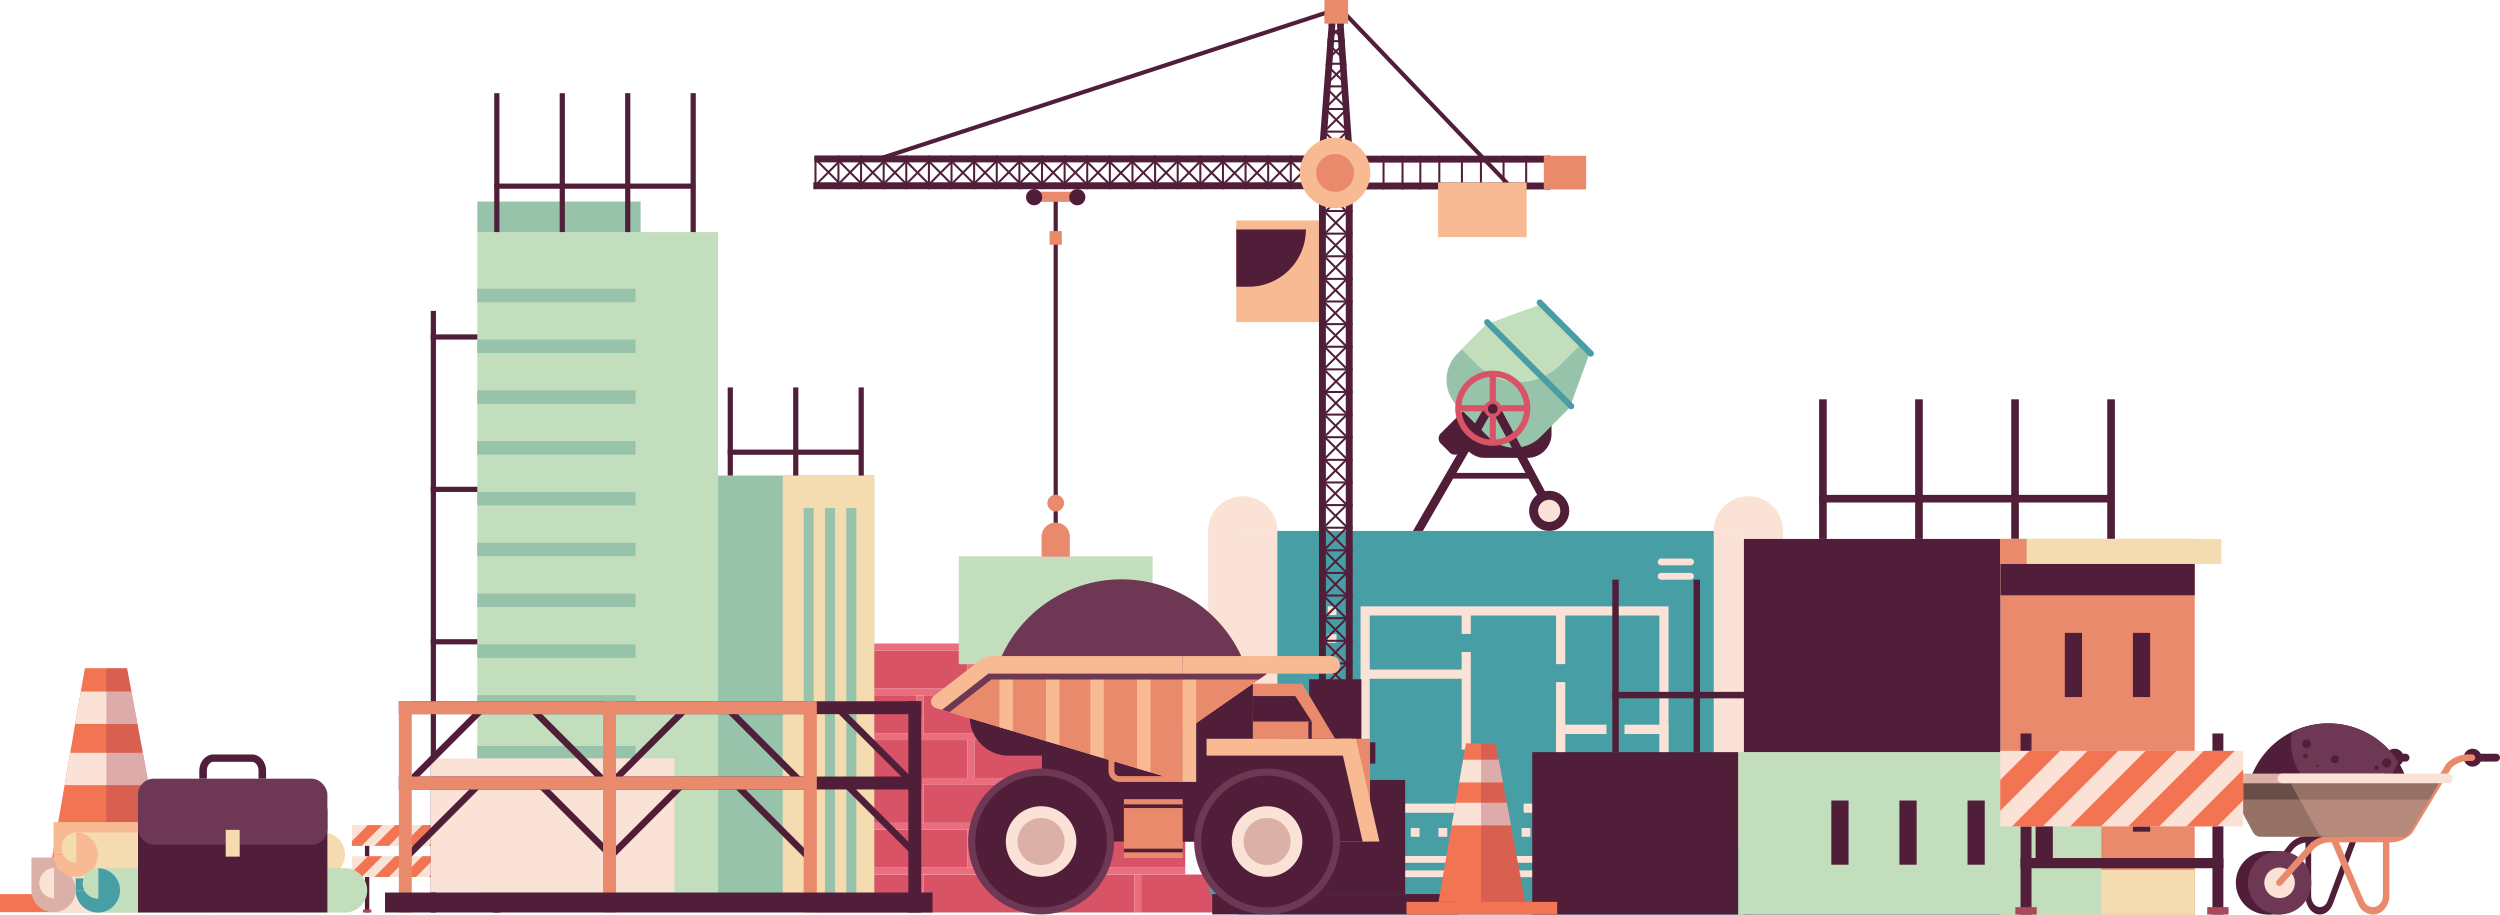 <svg xmlns="http://www.w3.org/2000/svg" viewBox="0 0 1822.66 666.74"><defs><style>.cls-1{fill:#f37453;}.cls-2{fill:#fae2d7;}.cls-3{fill:#a0374b;opacity:0.32;}.cls-4{fill:#dbb1a7;}.cls-5{fill:#c3debd;}.cls-6{fill:#f7ba92;}.cls-7{fill:#f5dbb0;}.cls-8{fill:#511e3a;}.cls-9{fill:#ab485c;}.cls-10{fill:#479ea5;}.cls-11{fill:#6e3753;}.cls-12{fill:#3b272d;}.cls-13{fill:#ea8a6c;}.cls-14{fill:#967166;}.cls-15{fill:#694d47;}.cls-16{fill:#b5897b;}.cls-17{fill:#d75365;}.cls-18{fill:#eb6e7f;}.cls-19{fill:#7a72a3;}.cls-20{fill:#97c3aa;}</style></defs><g id="Layer_2" data-name="Layer 2"><g id="Layer_3" data-name="Layer 3"><rect class="cls-1" y="651.87" width="156.68" height="13.18"></rect><polygon class="cls-1" points="123.37 651.87 33.31 651.87 47.09 572.43 51.17 548.82 54.82 527.77 58.92 504.16 61.87 487.14 92.62 487.14 95.8 504.16 100.2 527.77 104.13 548.82 108.54 572.43 123.37 651.87"></polygon><polygon class="cls-2" points="100.2 527.77 54.82 527.77 58.92 504.16 95.8 504.16 100.2 527.77"></polygon><polygon class="cls-2" points="108.54 572.43 47.09 572.43 51.17 548.82 104.13 548.82 108.54 572.43"></polygon><polygon class="cls-3" points="77.51 487.14 92.62 487.14 123.37 651.87 77.51 651.87 77.51 487.14"></polygon><rect class="cls-4" x="22.9" y="625.2" width="196.33" height="23.71"></rect><path class="cls-5" d="M203.08,648.9a16.15,16.15,0,1,0,16.15-16.14V648.9Z"></path><rect class="cls-2" x="112.99" y="558.81" width="32.29" height="180.18" transform="translate(778.04 519.77) rotate(90)"></rect><path class="cls-4" d="M22.9,648.9a16.15,16.15,0,1,0,16.15-16.14V648.9Z"></path><path class="cls-2" d="M39.42,632.76a11.09,11.09,0,0,0,0,22.17Z"></path><rect class="cls-6" x="39.05" y="599.34" width="196.33" height="23.71"></rect><path class="cls-7" d="M219.23,623a16.15,16.15,0,1,0,16.15-16.14V623Z"></path><rect class="cls-7" x="129.14" y="532.95" width="32.29" height="180.18" transform="translate(768.33 477.76) rotate(90)"></rect><path class="cls-6" d="M39.05,623A16.15,16.15,0,1,0,55.19,606.9V623Z"></path><path class="cls-7" d="M55.57,606.9a11.09,11.09,0,0,0,0,22.17Z"></path><rect class="cls-8" x="266.06" y="601.55" width="3.18" height="63.71"></rect><rect class="cls-9" x="264.54" y="663.11" width="6.22" height="2.15"></rect><rect class="cls-8" x="360.57" y="601.55" width="3.18" height="63.71"></rect><rect class="cls-9" x="359.05" y="663.11" width="6.22" height="2.15"></rect><rect class="cls-2" x="256.55" y="624.23" width="116.7" height="15.16"></rect><polygon class="cls-1" points="278.75 624.23 263.59 639.38 256.55 639.38 256.55 635.89 268.21 624.23 278.75 624.23"></polygon><polygon class="cls-1" points="298.61 624.23 283.45 639.38 272.91 639.38 288.07 624.23 298.61 624.23"></polygon><polygon class="cls-1" points="318.46 624.23 303.31 639.38 292.76 639.38 307.92 624.23 318.46 624.23"></polygon><polygon class="cls-1" points="338.32 624.23 323.16 639.38 312.62 639.38 327.78 624.23 338.32 624.23"></polygon><polygon class="cls-1" points="358.17 624.23 343.01 639.38 332.48 639.38 347.63 624.23 358.17 624.23"></polygon><polygon class="cls-1" points="373.25 624.23 373.25 629 362.87 639.38 352.33 639.38 367.49 624.23 373.25 624.23"></polygon><rect class="cls-2" x="256.55" y="601.55" width="116.7" height="15.16"></rect><polygon class="cls-1" points="278.75 601.55 263.59 616.71 256.55 616.71 256.55 613.22 268.21 601.55 278.75 601.55"></polygon><polygon class="cls-1" points="298.61 601.55 283.45 616.71 272.91 616.71 288.07 601.55 298.61 601.55"></polygon><polygon class="cls-1" points="318.46 601.55 303.31 616.71 292.76 616.71 307.92 601.55 318.46 601.55"></polygon><polygon class="cls-1" points="338.32 601.55 323.16 616.71 312.62 616.71 327.78 601.55 338.32 601.55"></polygon><polygon class="cls-1" points="358.17 601.55 343.01 616.71 332.48 616.71 347.63 601.55 358.17 601.55"></polygon><polygon class="cls-1" points="373.25 601.55 373.25 606.33 362.87 616.71 352.33 616.71 367.49 601.55 373.25 601.55"></polygon><rect class="cls-10" x="55.19" y="640.36" width="196.33" height="8.75"></rect><path class="cls-5" d="M235.38,649.11A16.15,16.15,0,1,0,251.52,633v16.14Z"></path><rect class="cls-5" x="145.29" y="559.02" width="32.29" height="180.18" transform="translate(810.55 487.68) rotate(90)"></rect><path class="cls-10" d="M55.19,649.11A16.15,16.15,0,1,0,71.34,633v16.14Z"></path><path class="cls-5" d="M71.72,633a11.09,11.09,0,1,0,0,22.17Z"></path><path class="cls-8" d="M234.7,591.17H113.32c-7,0-12.71.71-12.71,7.73v66.36H238.69V590.18C238.69,588,236.9,591.17,234.7,591.17Z"></path><rect class="cls-11" x="100.61" y="567.71" width="138.08" height="48.06" rx="11.51"></rect><rect class="cls-7" x="164.55" y="605.02" width="10.2" height="19.52"></rect><path class="cls-8" d="M194,567.71h-5.52v-5.89c0-3.49-2.21-6.44-4.83-6.44h-28c-2.62,0-4.83,3-4.83,6.44v5.89H145.3v-5.89c0-6.5,4.64-11.79,10.35-11.79h28c5.71,0,10.35,5.29,10.35,11.79Z"></path><path class="cls-8" d="M1691.34,666.74c4,0,7.72-3,9.47-7.7l17.29-46.45-3.76-2.35-17.29,46.44c-1,2.83-3.29,4.66-5.71,4.66-3.5,0-6.35-3.7-6.35-8.23V611.26h-4.16v41.85C1680.83,660.62,1685.54,666.74,1691.34,666.74Z"></path><path class="cls-8" d="M1753.8,555.25h-12v-5.72h12a2.86,2.86,0,0,1,2.86,2.86h0A2.86,2.86,0,0,1,1753.8,555.25Z"></path><path class="cls-8" d="M1739.38,552.39a6.52,6.52,0,1,0,6.51-6.51A6.5,6.5,0,0,0,1739.38,552.39Z"></path><path class="cls-8" d="M1648.33,645.2h0a2.63,2.63,0,0,1,0-3.38l20.52-26a18.34,18.34,0,0,1,13.84-6.49h10.43a14.37,14.37,0,0,0,10.68-4.9l25.48-47.75.17-.2a18.54,18.54,0,0,1,13.86-6.48h2.37a2.26,2.26,0,0,1,2.11,2.39h0a2.26,2.26,0,0,1-2.11,2.39h-2.39a14.37,14.37,0,0,0-10.68,4.9l-25.48,47.75-.17.2a18.51,18.51,0,0,1-13.84,6.49h-10.43a14.4,14.4,0,0,0-10.85,5.08l-20.52,26A1.94,1.94,0,0,1,1648.33,645.2Z"></path><circle class="cls-8" cx="1653.19" cy="643.61" r="23.13"></circle><rect class="cls-12" x="1653.19" y="620.48" width="9.94" height="46.2" transform="translate(3316.32 1287.15) rotate(180)"></rect><circle class="cls-11" cx="1661.97" cy="643.61" r="23.13"></circle><circle class="cls-2" cx="1661.97" cy="643.61" r="11.17" transform="translate(31.68 1363.7) rotate(-45)"></circle><path class="cls-8" d="M1819.8,555.25h-15.12v-5.72h15.12a2.86,2.86,0,0,1,2.86,2.86h0A2.86,2.86,0,0,1,1819.8,555.25Z"></path><path class="cls-8" d="M1796.16,552.39a6.52,6.52,0,1,0,6.51-6.51A6.5,6.5,0,0,0,1796.16,552.39Z"></path><path class="cls-13" d="M1660.11,645.2h0a2.38,2.38,0,0,1,0-3.38l23.21-26a22,22,0,0,1,15.66-6.49h43.73a17.22,17.22,0,0,0,12.08-4.9l28.83-47.75.2-.2A22.2,22.2,0,0,1,1799.5,550h2.68a2.39,2.39,0,0,1,2.39,2.39h0a2.39,2.39,0,0,1-2.39,2.39h-2.7a17.26,17.26,0,0,0-12.09,4.9l-28.83,47.75-.19.2a22.16,22.16,0,0,1-15.66,6.49H1699a17.24,17.24,0,0,0-12.27,5.08l-23.22,26A2.38,2.38,0,0,1,1660.11,645.2Z"></path><path class="cls-13" d="M1730,666.74a12.1,12.1,0,0,1-10.87-7.7l-19.86-46.45,4.31-2.35,19.86,46.44a7.31,7.31,0,0,0,6.56,4.66c4,0,7.29-3.7,7.29-8.23V611.26H1742v41.85C1742,660.62,1736.63,666.74,1730,666.74Z"></path><path class="cls-8" d="M1637.43,587.52h120.28a60.14,60.14,0,1,0-120.28,0Z"></path><path class="cls-11" d="M1670.38,541.78a40.18,40.18,0,0,0,78,13.57,60.19,60.19,0,0,0-77.13-21.91A40.2,40.2,0,0,0,1670.38,541.78Z"></path><circle class="cls-8" cx="1681.7" cy="542.24" r="3.14"></circle><path class="cls-8" d="M1679.16,551.18a1.65,1.65,0,1,0,1.65-1.65A1.65,1.65,0,0,0,1679.16,551.18Z"></path><circle class="cls-8" cx="1702.24" cy="553.51" r="2.94"></circle><path class="cls-8" d="M1688.73,558.25a.8.8,0,1,0,1.6,0,.8.8,0,0,0-1.6,0Z"></path><path class="cls-8" d="M1736.65,556.23a3.41,3.41,0,1,0,3.41-3.41A3.41,3.41,0,0,0,1736.65,556.23Z"></path><circle class="cls-8" cx="1732.54" cy="559.83" r="1.58"></circle><path class="cls-14" d="M1734.11,565.79l-3.15,5.3-7,11.8-16.16,27.18h-59.73a6.15,6.15,0,0,1-5.42-3.23l-13-24-6.38-11.8-2.86-5.3Z"></path><polygon class="cls-15" points="1730.96 571.09 1723.94 582.89 1629.67 582.89 1623.29 571.09 1730.96 571.09"></polygon><path class="cls-4" d="M1737.59,571H1617a3.5,3.5,0,0,1-3.49-3.5h0A3.49,3.49,0,0,1,1617,564h120.64a3.5,3.5,0,0,1,3.5,3.49h0A3.5,3.5,0,0,1,1737.59,571Z"></path><path class="cls-16" d="M1781.2,565.79l-3.15,5.3-7,11.8-14.37,24.17a6.16,6.16,0,0,1-5.3,3h-56.22a6.17,6.17,0,0,1-5.43-3.23l-13-24-6.38-11.8-2.86-5.3Z"></path><polygon class="cls-14" points="1778.05 571.09 1771.03 582.89 1676.76 582.89 1670.38 571.09 1778.05 571.09"></polygon><path class="cls-2" d="M1784.68,571H1664a3.5,3.5,0,0,1-3.49-3.5h0A3.49,3.49,0,0,1,1664,564h120.64a3.5,3.5,0,0,1,3.5,3.49h0A3.5,3.5,0,0,1,1784.68,571Z"></path><rect class="cls-17" x="593.92" y="637.6" width="74.33" height="27.66"></rect><rect class="cls-18" x="668.24" y="637.6" width="5.02" height="27.66"></rect><rect class="cls-17" x="673.27" y="637.6" width="74.33" height="27.66"></rect><rect class="cls-18" x="747.59" y="637.6" width="5.02" height="27.66"></rect><rect class="cls-17" x="752.62" y="637.6" width="74.33" height="27.66"></rect><rect class="cls-18" x="826.95" y="637.6" width="5.02" height="27.66"></rect><rect class="cls-17" x="831.97" y="637.6" width="73.83" height="27.66"></rect><rect class="cls-18" x="631.07" y="632.57" width="233.04" height="5.02"></rect><rect class="cls-17" x="631.08" y="604.91" width="74.33" height="27.66"></rect><rect class="cls-18" x="705.41" y="604.91" width="5.02" height="27.66"></rect><rect class="cls-17" x="710.43" y="604.91" width="74.33" height="27.66"></rect><rect class="cls-18" x="784.76" y="604.91" width="5.02" height="27.66"></rect><rect class="cls-17" x="789.78" y="604.91" width="74.33" height="27.66"></rect><rect class="cls-18" x="631.07" y="599.9" width="233.04" height="5.02"></rect><rect class="cls-17" x="593.92" y="572.23" width="74.33" height="27.66"></rect><rect class="cls-18" x="668.24" y="572.23" width="5.02" height="27.66"></rect><rect class="cls-17" x="673.27" y="572.23" width="74.33" height="27.66"></rect><rect class="cls-18" x="747.59" y="572.23" width="5.02" height="27.66"></rect><rect class="cls-17" x="752.62" y="572.23" width="74.33" height="27.66"></rect><rect class="cls-18" x="826.95" y="572.23" width="5.02" height="27.66"></rect><rect class="cls-17" x="831.97" y="572.23" width="73.83" height="27.66"></rect><rect class="cls-18" x="631.07" y="567.21" width="233.04" height="5.02"></rect><rect class="cls-17" x="631.08" y="539.54" width="74.33" height="27.66"></rect><rect class="cls-18" x="705.41" y="539.54" width="5.02" height="27.66"></rect><rect class="cls-17" x="710.43" y="539.54" width="74.33" height="27.66"></rect><rect class="cls-18" x="784.76" y="539.54" width="5.02" height="27.66"></rect><rect class="cls-17" x="789.78" y="539.54" width="74.33" height="27.66"></rect><rect class="cls-18" x="631.07" y="534.52" width="233.04" height="5.02"></rect><rect class="cls-17" x="593.92" y="506.86" width="74.33" height="27.66"></rect><rect class="cls-18" x="668.24" y="506.86" width="5.02" height="27.66"></rect><rect class="cls-17" x="673.27" y="506.86" width="74.33" height="27.66"></rect><rect class="cls-18" x="747.59" y="506.86" width="5.02" height="27.66"></rect><rect class="cls-17" x="752.62" y="506.86" width="74.33" height="27.66"></rect><rect class="cls-18" x="826.95" y="506.86" width="5.02" height="27.66"></rect><rect class="cls-17" x="831.97" y="506.86" width="73.83" height="27.66"></rect><rect class="cls-18" x="631.07" y="501.83" width="233.04" height="5.02"></rect><rect class="cls-17" x="631.08" y="474.17" width="74.33" height="27.66"></rect><rect class="cls-18" x="705.41" y="474.17" width="5.02" height="27.66"></rect><rect class="cls-17" x="710.43" y="474.17" width="74.33" height="27.66"></rect><rect class="cls-18" x="784.76" y="474.17" width="5.02" height="27.66"></rect><rect class="cls-17" x="789.78" y="474.17" width="74.33" height="27.66"></rect><rect class="cls-18" x="631.07" y="469.14" width="233.04" height="5.02"></rect><rect class="cls-10" x="906.03" y="387.07" width="368.63" height="279.68"></rect><polygon class="cls-2" points="1216.47 528.33 1216.47 442.07 991.93 442.07 991.93 592.57 1097.69 592.57 1097.69 585.88 1072.31 585.88 1072.31 559.6 1065.62 559.6 1065.62 585.88 998.62 585.88 998.62 494.86 1065.62 494.86 1065.62 546.46 1072.31 546.46 1072.31 475.31 1065.62 475.31 1065.62 488.17 998.62 488.17 998.62 448.76 1065.62 448.76 1065.62 462.17 1072.31 462.17 1072.31 448.76 1134.48 448.76 1134.48 484.19 1141.17 484.19 1141.17 448.76 1209.78 448.76 1209.78 528.33 1184.37 528.33 1184.37 535.16 1209.74 535.16 1209.74 585.81 1141.24 585.81 1141.24 566.84 1134.41 566.84 1134.41 585.88 1110.82 585.88 1110.82 592.57 1134.41 592.57 1134.41 592.63 1216.56 592.63 1216.56 528.33 1216.47 528.33"></polygon><polygon class="cls-2" points="1134.48 497.32 1134.48 528.33 1134.41 528.33 1134.41 553.71 1141.24 553.71 1141.24 535.16 1171.24 535.16 1171.24 528.33 1141.17 528.33 1141.17 497.32 1134.48 497.32"></polygon><path class="cls-2" d="M1232.52,412.18h-21.44a2.49,2.49,0,0,1-2.48-2.49h0a2.48,2.48,0,0,1,2.48-2.49h21.44a2.48,2.48,0,0,1,2.48,2.49h0A2.49,2.49,0,0,1,1232.52,412.18Z"></path><path class="cls-2" d="M1232.52,422.65h-21.44a2.48,2.48,0,0,1-2.48-2.48h0a2.48,2.48,0,0,1,2.48-2.49h21.44a2.48,2.48,0,0,1,2.48,2.49h0A2.48,2.48,0,0,1,1232.52,422.65Z"></path><path class="cls-2" d="M1158.67,629.06H969.78a2.49,2.49,0,0,1-2.49-2.49h0a2.49,2.49,0,0,1,2.49-2.48h188.89a2.48,2.48,0,0,1,2.49,2.48h0A2.48,2.48,0,0,1,1158.67,629.06Z"></path><rect class="cls-2" x="967.29" y="634.56" width="193.87" height="4.97" rx="2.49"></rect><rect class="cls-2" x="967.99" y="442.07" width="6.39" height="6.39"></rect><rect class="cls-2" x="967.99" y="462.28" width="6.39" height="6.39"></rect><rect class="cls-2" x="967.99" y="482.48" width="6.39" height="6.39"></rect><rect class="cls-2" x="967.99" y="502.68" width="6.39" height="6.39"></rect><rect class="cls-2" x="967.99" y="522.89" width="6.39" height="6.39"></rect><rect class="cls-2" x="967.99" y="543.09" width="6.39" height="6.39"></rect><rect class="cls-2" x="967.99" y="563.29" width="6.39" height="6.39"></rect><rect class="cls-2" x="967.99" y="583.5" width="6.39" height="6.39"></rect><rect class="cls-2" x="967.99" y="603.7" width="6.39" height="6.39"></rect><rect class="cls-2" x="1149.76" y="603.7" width="6.39" height="6.39" transform="translate(1759.85 -546.06) rotate(90)"></rect><rect class="cls-2" x="1129.56" y="603.7" width="6.39" height="6.39" transform="translate(1739.65 -525.86) rotate(90)"></rect><rect class="cls-2" x="1169.97" y="603.7" width="6.39" height="6.39" transform="translate(1780.06 -566.27) rotate(90)"></rect><rect class="cls-2" x="1190.17" y="603.7" width="6.39" height="6.39" transform="translate(1800.26 -586.47) rotate(90)"></rect><rect class="cls-2" x="1210.37" y="603.7" width="6.39" height="6.39" transform="translate(1820.46 -606.67) rotate(90)"></rect><rect class="cls-2" x="1109.36" y="603.7" width="6.39" height="6.39" transform="translate(1719.45 -505.66) rotate(90)"></rect><rect class="cls-2" x="1089.15" y="603.7" width="6.39" height="6.39" transform="translate(1699.24 -485.45) rotate(90)"></rect><rect class="cls-2" x="1068.95" y="603.7" width="6.39" height="6.39" transform="translate(1679.04 -465.25) rotate(90)"></rect><rect class="cls-2" x="1048.75" y="603.7" width="6.39" height="6.39" transform="translate(1658.84 -445.05) rotate(90)"></rect><rect class="cls-2" x="1028.54" y="603.7" width="6.39" height="6.39" transform="translate(1638.63 -424.84) rotate(90)"></rect><rect class="cls-2" x="1008.34" y="603.7" width="6.39" height="6.39" transform="translate(1618.43 -404.64) rotate(90)"></rect><rect class="cls-2" x="988.14" y="603.7" width="6.39" height="6.39" transform="translate(1598.23 -384.44) rotate(90)"></rect><path class="cls-2" d="M1274.66,412.31a25.25,25.25,0,1,0-25.24-25.24h25.24Z"></path><rect class="cls-2" x="1249.42" y="387.07" width="50.49" height="254.43"></rect><path class="cls-10" d="M1274.66,666.74a25.25,25.25,0,1,0-25.24-25.24h25.24Z"></path><path class="cls-2" d="M906,412.31a25.25,25.25,0,1,1,25.25-25.24H906Z"></path><rect class="cls-2" x="880.79" y="387.07" width="50.49" height="254.43" transform="translate(1812.06 1028.56) rotate(180)"></rect><path class="cls-10" d="M906,666.74a25.25,25.25,0,1,1,25.25-25.24H906Z"></path><rect class="cls-8" x="1326.25" y="291.13" width="5.57" height="101.77"></rect><rect class="cls-8" x="1430.99" y="256.05" width="5.57" height="215.06" transform="translate(1797.35 -1070.2) rotate(90)"></rect><rect class="cls-8" x="1396.27" y="291.13" width="5.57" height="101.77"></rect><rect class="cls-8" x="1466.3" y="291.13" width="5.57" height="101.77"></rect><rect class="cls-8" x="1536.32" y="291.13" width="5.57" height="101.77"></rect><rect class="cls-8" x="1175.46" y="422.61" width="4.71" height="125.73"></rect><rect class="cls-8" x="1264.07" y="415.8" width="4.71" height="181.92" transform="translate(1773.18 -759.66) rotate(90)"></rect><rect class="cls-8" x="1234.7" y="422.61" width="4.71" height="125.73"></rect><rect class="cls-8" x="1293.93" y="422.61" width="4.71" height="125.73"></rect><rect class="cls-8" x="1353.17" y="422.61" width="4.71" height="125.73"></rect><rect class="cls-8" x="1271.43" y="392.9" width="187.15" height="273.84"></rect><rect class="cls-13" x="1458.58" y="392.9" width="141.5" height="273.84"></rect><rect class="cls-8" x="1505.38" y="461.4" width="12.56" height="46.8"></rect><rect class="cls-8" x="1555.03" y="461.4" width="12.56" height="46.8"></rect><rect class="cls-8" x="1505.38" y="559.56" width="12.56" height="46.8"></rect><rect class="cls-8" x="1555.03" y="559.56" width="12.56" height="46.8"></rect><rect class="cls-7" x="1458.58" y="392.9" width="160.91" height="18.26"></rect><rect class="cls-13" x="1458.15" y="392.9" width="19.4" height="18.26"></rect><rect class="cls-8" x="1458.58" y="411.17" width="141.5" height="22.83"></rect><rect class="cls-7" x="1458.58" y="634.21" width="141.5" height="32.53"></rect><rect class="cls-19" x="1271.43" y="634.21" width="187.15" height="32.53"></rect><rect class="cls-5" x="1267.23" y="548.31" width="264.74" height="118.43"></rect><rect class="cls-8" x="1335.15" y="583.63" width="12.56" height="46.8"></rect><rect class="cls-8" x="1384.8" y="583.63" width="12.56" height="46.8"></rect><rect class="cls-8" x="1434.45" y="583.63" width="12.56" height="46.8"></rect><rect class="cls-8" x="1484.1" y="583.63" width="12.56" height="46.8"></rect><rect class="cls-8" x="1117.08" y="548.34" width="150.13" height="118.41"></rect><rect class="cls-6" x="901.32" y="160.72" width="60.28" height="74.13" transform="translate(1862.91 395.58) rotate(180)"></rect><path class="cls-8" d="M901.32,209.06h9a41.76,41.76,0,0,0,41.76-41.76H901.32Z"></path><rect class="cls-8" x="981.15" y="135.17" width="5.05" height="365.78"></rect><rect class="cls-8" x="961.6" y="135.55" width="5.05" height="365.35"></rect><rect class="cls-8" x="973.13" y="135.73" width="1.49" height="21.41" transform="translate(183.59 734.08) rotate(-45.19)"></rect><rect class="cls-8" x="973.38" y="135.73" width="1.49" height="21.41" transform="translate(1556.83 940.68) rotate(-134.81)"></rect><rect class="cls-8" x="972.87" y="93.33" width="1.49" height="21.41" transform="translate(213.62 721.41) rotate(-45.19)"></rect><rect class="cls-8" x="973.13" y="93.33" width="1.49" height="21.41" transform="translate(1586.4 868.26) rotate(-134.81)"></rect><rect class="cls-8" x="973.26" y="76.44" width="1.49" height="21.41" transform="translate(225.72 716.7) rotate(-45.19)"></rect><rect class="cls-8" x="973.51" y="76.44" width="1.49" height="21.41" transform="translate(1599.08 839.72) rotate(-134.81)"></rect><rect class="cls-8" x="973.1" y="60.34" width="1.49" height="21.41" transform="translate(237.06 711.81) rotate(-45.19)"></rect><rect class="cls-8" x="973.36" y="60.34" width="1.49" height="21.41" transform="translate(1610.23 812.17) rotate(-134.81)"></rect><polygon class="cls-8" points="982.25 61.18 981.2 62.23 977.56 58.62 974.26 55.34 973.2 54.29 970.98 52.08 966.43 47.56 966.5 46.66 966.5 46.65 967.06 46.09 967.82 46.85 968.21 47.23 971.13 50.13 971.13 50.13 974.26 53.24 975.31 54.29 977.41 56.37 982.25 61.18"></polygon><polygon class="cls-8" points="981.71 47.93 977.14 52.47 977.14 52.48 975.31 54.29 974.26 55.34 970.44 59.13 967.32 62.23 966.27 61.18 970.61 56.87 970.61 56.86 973.2 54.29 974.26 53.24 977 50.52 981.46 46.09 981.6 46.23 981.71 47.93"></polygon><polygon class="cls-8" points="981.49 44.83 980.94 45.39 976.32 40.81 974 38.5 972.94 37.45 972.15 36.66 967.6 32.14 967.73 30.53 967.75 30.19 967.91 30.35 972.29 34.71 974 36.4 975.05 37.45 976.16 38.55 981.42 43.78 981.42 43.78 981.49 44.83"></polygon><polygon class="cls-8" points="980.6 31.94 976.02 36.49 975.05 37.45 974 38.5 971.85 40.64 967.06 45.39 966.63 44.96 966.73 43.63 972.01 38.37 972.94 37.45 974 36.4 975.89 34.53 980.06 30.38 980.46 29.98 980.52 30.83 980.6 31.94"></polygon><polygon class="cls-8" points="980.52 30.83 980.06 30.38 979.34 29.66 978.93 29.25 975.26 25.61 973.98 24.33 973.14 23.5 972.92 23.28 968.6 18.99 968.75 17.04 973.3 21.56 973.98 22.23 975.03 23.28 975.11 23.36 980.37 28.58 980.46 29.98 980.52 30.83"></polygon><polygon class="cls-8" points="979.67 18.66 975.1 23.21 975.03 23.28 973.98 24.33 973.01 25.29 969.01 29.25 968.62 29.65 967.91 30.35 967.73 30.53 967.75 30.19 967.9 28.27 972.92 23.28 973.18 23.02 973.98 22.23 974.96 21.25 979.54 16.71 979.67 18.66"></polygon><rect class="cls-8" x="973" y="151.57" width="1.49" height="21.41" transform="translate(172.34 738.7) rotate(-45.19)"></rect><rect class="cls-8" x="973.26" y="151.57" width="1.49" height="21.41" transform="translate(1545.34 967.61) rotate(-134.81)"></rect><rect class="cls-8" x="972.87" y="168.06" width="1.49" height="21.41" transform="translate(160.58 743.44) rotate(-45.19)"></rect><rect class="cls-8" x="973.13" y="168.06" width="1.49" height="21.41" transform="translate(1533.42 995.64) rotate(-134.81)"></rect><rect class="cls-8" x="973.3" y="184.66" width="1.49" height="21.41" transform="translate(148.94 748.64) rotate(-45.19)"></rect><rect class="cls-8" x="973.13" y="184.2" width="1.49" height="21.41" transform="translate(1521.97 1023.16) rotate(-134.81)"></rect><rect class="cls-8" x="973.22" y="201.15" width="1.49" height="21.41" transform="translate(137.24 753.49) rotate(-45.19)"></rect><rect class="cls-8" x="973.04" y="200.69" width="1.49" height="21.41" transform="translate(1510.08 1051.23) rotate(-134.81)"></rect><rect class="cls-8" x="973.05" y="217.86" width="1.49" height="21.41" transform="translate(125.35 758.34) rotate(-45.19)"></rect><rect class="cls-8" x="972.87" y="217.41" width="1.49" height="21.41" transform="translate(1497.97 1079.59) rotate(-134.81)"></rect><rect class="cls-8" x="973.22" y="234.23" width="1.49" height="21.41" transform="translate(113.74 763.22) rotate(-45.19)"></rect><rect class="cls-8" x="973.04" y="233.78" width="1.49" height="21.41" transform="translate(1486.61 1107.64) rotate(-134.81)"></rect><rect class="cls-8" x="973.22" y="250.38" width="1.49" height="21.41" transform="translate(102.29 767.98) rotate(-45.19)"></rect><rect class="cls-8" x="973.04" y="249.92" width="1.49" height="21.41" transform="translate(1475.2 1135.13) rotate(-134.81)"></rect><rect class="cls-8" x="973.13" y="267.24" width="1.49" height="21.41" transform="translate(90.3 772.9) rotate(-45.19)"></rect><rect class="cls-8" x="973.38" y="267.24" width="1.49" height="21.41" transform="translate(1463.54 1164.88) rotate(-134.81)"></rect><rect class="cls-8" x="973" y="283.08" width="1.49" height="21.41" transform="translate(79.05 777.52) rotate(-45.19)"></rect><rect class="cls-8" x="973.26" y="283.08" width="1.49" height="21.41" transform="translate(1452.05 1191.81) rotate(-134.81)"></rect><polygon class="cls-8" points="981.89 317.55 980.84 318.61 965.5 303.26 966.55 302.2 981.89 317.55"></polygon><rect class="cls-8" x="973.13" y="299.57" width="1.49" height="21.41" transform="translate(1440.13 1219.83) rotate(-134.81)"></rect><rect class="cls-8" x="973.3" y="316.17" width="1.49" height="21.41" transform="translate(55.67 787.51) rotate(-45.19)"></rect><polygon class="cls-8" points="965.47 333.68 966.52 334.74 981.99 319.4 980.94 318.34 965.47 333.68"></polygon><rect class="cls-8" x="973.22" y="332.66" width="1.49" height="21.41" transform="translate(43.94 792.31) rotate(-45.19)"></rect><polygon class="cls-8" points="965.67 349.92 966.41 351.43 981.9 335.89 980.85 334.83 965.67 349.92"></polygon><rect class="cls-8" x="973.05" y="349.37" width="1.49" height="21.41" transform="translate(32.05 797.17) rotate(-45.19)"></rect><rect class="cls-8" x="972.87" y="348.92" width="1.49" height="21.41" transform="translate(1404.68 1303.78) rotate(-134.81)"></rect><rect class="cls-8" x="973.22" y="365.74" width="1.49" height="21.41" transform="translate(20.45 802.04) rotate(-45.19)"></rect><rect class="cls-8" x="973.04" y="365.29" width="1.49" height="21.41" transform="translate(1393.35 1331.81) rotate(-134.81)"></rect><rect class="cls-8" x="973.22" y="382.34" width="1.49" height="21.41" transform="translate(8.68 806.93) rotate(-45.19)"></rect><rect class="cls-8" x="973.04" y="381.89" width="1.49" height="21.41" transform="translate(1381.58 1360.1) rotate(-134.81)"></rect><rect class="cls-8" x="973.18" y="399.03" width="1.49" height="21.41" transform="translate(-3.16 811.88) rotate(-45.19)"></rect><polygon class="cls-8" points="965.35 416.55 966.4 417.61 981.87 402.27 980.82 401.21 965.35 416.55"></polygon><rect class="cls-8" x="973.09" y="415.52" width="1.49" height="21.41" transform="translate(-14.88 816.69) rotate(-45.19)"></rect><polygon class="cls-8" points="965.54 432.79 966.28 434.3 981.78 418.76 980.73 417.7 965.54 432.79"></polygon><rect class="cls-8" x="631.4" y="60.81" width="345.76" height="3.05" transform="translate(20.45 253.01) rotate(-18.1)"></rect><rect class="cls-8" x="972.93" y="432.24" width="1.49" height="21.41" transform="translate(-26.79 821.51) rotate(-45.19)"></rect><rect class="cls-8" x="972.75" y="431.79" width="1.49" height="21.41" transform="translate(1345.68 1444.97) rotate(-134.81)"></rect><rect class="cls-8" x="973.09" y="448.61" width="1.49" height="21.41" transform="translate(-38.37 826.41) rotate(-45.19)"></rect><rect class="cls-8" x="972.92" y="448.16" width="1.49" height="21.41" transform="translate(1334.41 1472.98) rotate(-134.81)"></rect><rect class="cls-8" x="973.09" y="465.21" width="1.49" height="21.41" transform="translate(-50.15 831.31) rotate(-45.19)"></rect><rect class="cls-8" x="972.92" y="464.75" width="1.49" height="21.41" transform="translate(1322.63 1501.27) rotate(-134.81)"></rect><rect class="cls-8" x="973.22" y="481.49" width="1.49" height="21.41" transform="translate(-61.64 836.25) rotate(-45.19)"></rect><rect class="cls-8" x="973.04" y="481.03" width="1.49" height="21.41" transform="translate(1311.19 1529.14) rotate(-134.81)"></rect><rect class="cls-8" x="773.56" y="-66.41" width="5.05" height="364.57" transform="translate(660.21 891.95) rotate(-90)"></rect><rect class="cls-8" x="773.11" y="-47.25" width="5.05" height="365.35" transform="translate(640.21 911.06) rotate(-90)"></rect><polygon class="cls-8" points="610.86 117.55 611.92 118.6 596.83 133.79 595.3 133.24 610.86 117.55"></polygon><rect class="cls-8" x="603.1" y="114.71" width="1.49" height="21.41" transform="translate(1120.62 -211.2) rotate(135.19)"></rect><rect class="cls-8" x="618.94" y="115.1" width="1.49" height="21.41" transform="translate(970.64 651.79) rotate(-135.19)"></rect><rect class="cls-8" x="618.94" y="114.84" width="1.49" height="21.41" transform="translate(1147.78 -222.14) rotate(135.19)"></rect><rect class="cls-8" x="635.43" y="115.23" width="1.49" height="21.41" transform="translate(998.74 663.63) rotate(-135.19)"></rect><rect class="cls-8" x="635.43" y="114.97" width="1.49" height="21.41" transform="translate(1176.06 -233.54) rotate(135.19)"></rect><rect class="cls-8" x="652.03" y="114.79" width="1.49" height="21.41" transform="translate(1027.41 674.59) rotate(-135.19)"></rect><rect class="cls-8" x="651.57" y="114.97" width="1.49" height="21.41" transform="translate(1203.67 -244.89) rotate(135.19)"></rect><rect class="cls-8" x="668.52" y="114.88" width="1.49" height="21.41" transform="translate(1055.54 686.36) rotate(-135.19)"></rect><rect class="cls-8" x="668.06" y="115.06" width="1.49" height="21.41" transform="translate(1231.93 -256.36) rotate(135.19)"></rect><rect class="cls-8" x="685.23" y="115.05" width="1.49" height="21.41" transform="translate(1084 698.43) rotate(-135.19)"></rect><rect class="cls-8" x="684.78" y="115.23" width="1.49" height="21.41" transform="translate(1260.6 -267.88) rotate(135.19)"></rect><rect class="cls-8" x="701.6" y="114.88" width="1.49" height="21.41" transform="translate(1112.07 709.7) rotate(-135.19)"></rect><rect class="cls-8" x="701.15" y="115.06" width="1.49" height="21.41" transform="translate(1288.47 -279.71) rotate(135.19)"></rect><rect class="cls-8" x="717.75" y="114.88" width="1.49" height="21.41" transform="translate(1139.69 721.06) rotate(-135.19)"></rect><rect class="cls-8" x="717.29" y="115.06" width="1.49" height="21.41" transform="translate(1316.06 -291.09) rotate(135.19)"></rect><rect class="cls-8" x="734.61" y="114.97" width="1.49" height="21.41" transform="translate(1168.46 733.09) rotate(-135.19)"></rect><rect class="cls-8" x="734.61" y="114.71" width="1.49" height="21.41" transform="translate(1345.42 -303.88) rotate(135.19)"></rect><rect class="cls-8" x="750.45" y="115.1" width="1.49" height="21.41" transform="translate(1195.42 744.5) rotate(-135.19)"></rect><rect class="cls-8" x="750.45" y="114.84" width="1.49" height="21.41" transform="translate(1372.57 -314.85) rotate(135.19)"></rect><polygon class="cls-8" points="774.96 117.66 776.02 118.71 760.67 134.05 759.61 133 774.96 117.66"></polygon><rect class="cls-8" x="766.94" y="114.97" width="1.49" height="21.41" transform="translate(1400.89 -326.2) rotate(135.19)"></rect><polygon class="cls-8" points="1098.69 135.66 978.24 9.68 980.43 7.56 1100.88 133.54 1098.69 135.66"></polygon><rect class="cls-8" x="783.54" y="114.79" width="1.49" height="21.41" transform="translate(1252.22 767.27) rotate(-135.19)"></rect><polygon class="cls-8" points="791.09 134.07 792.15 133.03 776.81 117.55 775.76 118.6 791.09 134.07"></polygon><rect class="cls-8" x="800.03" y="114.88" width="1.49" height="21.41" transform="translate(1280.35 779.05) rotate(-135.19)"></rect><polygon class="cls-8" points="807.33 133.88 808.84 133.14 793.3 117.64 792.25 118.69 807.33 133.88"></polygon><rect class="cls-8" x="816.75" y="115.05" width="1.49" height="21.41" transform="translate(1308.81 791.12) rotate(-135.19)"></rect><rect class="cls-8" x="816.29" y="115.23" width="1.49" height="21.41" transform="translate(1485.41 -360.57) rotate(135.19)"></rect><rect class="cls-8" x="833.11" y="114.88" width="1.49" height="21.41" transform="translate(1336.91 802.37) rotate(-135.19)"></rect><rect class="cls-8" x="832.66" y="115.06" width="1.49" height="21.41" transform="translate(1513.27 -372.4) rotate(135.19)"></rect><rect class="cls-8" x="849.71" y="114.88" width="1.49" height="21.41" transform="translate(1365.28 814.06) rotate(-135.19)"></rect><rect class="cls-8" x="849.26" y="115.06" width="1.49" height="21.41" transform="translate(1541.67 -384.06) rotate(135.19)"></rect><rect class="cls-8" x="866.41" y="114.91" width="1.49" height="21.41" transform="translate(1393.79 825.88) rotate(-135.19)"></rect><polygon class="cls-8" points="873.96 134.2 875.02 133.15 859.68 117.67 858.63 118.72 873.96 134.2"></polygon><rect class="cls-8" x="882.9" y="115" width="1.49" height="21.41" transform="translate(1421.92 837.66) rotate(-135.19)"></rect><polygon class="cls-8" points="890.2 134 891.71 133.26 876.17 117.76 875.12 118.81 890.2 134"></polygon><rect class="cls-8" x="899.61" y="115.17" width="1.49" height="21.41" transform="translate(1450.38 849.73) rotate(-135.19)"></rect><rect class="cls-8" x="899.16" y="115.35" width="1.49" height="21.41" transform="translate(1627.15 -418.77) rotate(135.19)"></rect><rect class="cls-8" x="915.98" y="115" width="1.49" height="21.41" transform="translate(1478.48 860.98) rotate(-135.19)"></rect><rect class="cls-8" x="915.53" y="115.18" width="1.49" height="21.41" transform="translate(1654.99 -430.63) rotate(135.19)"></rect><rect class="cls-8" x="932.58" y="115" width="1.49" height="21.41" transform="translate(1506.85 872.67) rotate(-135.19)"></rect><rect class="cls-8" x="932.13" y="115.18" width="1.49" height="21.41" transform="translate(1683.39 -442.29) rotate(135.19)"></rect><rect class="cls-8" x="948.86" y="114.88" width="1.49" height="21.41" transform="translate(1534.73 883.97) rotate(-135.19)"></rect><rect class="cls-8" x="948.41" y="115.06" width="1.49" height="21.41" transform="translate(1711.16 -453.93) rotate(135.19)"></rect><rect class="cls-8" x="956.82" y="113.4" width="1.49" height="24.55" transform="translate(1915.14 251.34) rotate(180)"></rect><rect class="cls-8" x="940.33" y="113.4" width="1.49" height="24.55"></rect><rect class="cls-8" x="923.84" y="113.4" width="1.49" height="24.55"></rect><rect class="cls-8" x="907.35" y="113.4" width="1.49" height="24.55"></rect><rect class="cls-8" x="890.86" y="113.4" width="1.49" height="24.55"></rect><rect class="cls-8" x="874.37" y="113.4" width="1.49" height="24.55"></rect><rect class="cls-8" x="857.88" y="113.4" width="1.49" height="24.55"></rect><rect class="cls-8" x="841.39" y="113.4" width="1.49" height="24.55"></rect><rect class="cls-8" x="824.9" y="113.4" width="1.49" height="24.55"></rect><rect class="cls-8" x="808.41" y="113.4" width="1.49" height="24.55"></rect><rect class="cls-8" x="791.92" y="113.4" width="1.49" height="24.55"></rect><rect class="cls-8" x="775.43" y="113.4" width="1.49" height="24.55"></rect><rect class="cls-8" x="758.94" y="113.4" width="1.49" height="24.55"></rect><rect class="cls-8" x="742.45" y="113.4" width="1.49" height="24.55"></rect><rect class="cls-8" x="725.96" y="113.4" width="1.49" height="24.55"></rect><rect class="cls-8" x="709.46" y="113.4" width="1.49" height="24.55"></rect><rect class="cls-8" x="692.97" y="113.4" width="1.49" height="24.55"></rect><rect class="cls-8" x="676.48" y="113.4" width="1.49" height="24.55"></rect><rect class="cls-8" x="659.99" y="113.4" width="1.49" height="24.55"></rect><rect class="cls-8" x="643.5" y="113.4" width="1.49" height="24.55"></rect><rect class="cls-8" x="627.01" y="113.4" width="1.49" height="24.55"></rect><rect class="cls-8" x="610.52" y="113.4" width="1.49" height="24.55" transform="translate(1222.53 251.34) rotate(180)"></rect><rect class="cls-8" x="593.81" y="113.86" width="1.49" height="24" transform="translate(1189.1 251.72) rotate(180)"></rect><rect class="cls-8" x="1058.84" y="47.44" width="5.05" height="137.2" transform="translate(945.32 1177.4) rotate(-90)"></rect><rect class="cls-8" x="1058.9" y="67.08" width="5.05" height="137.03" transform="translate(925.84 1197.02) rotate(-90)"></rect><rect class="cls-8" x="1128.42" y="113.56" width="1.49" height="24.55" transform="translate(2258.33 251.67) rotate(180)"></rect><rect class="cls-13" x="1125.55" y="113.56" width="30.85" height="24.55" transform="translate(2281.95 251.67) rotate(180)"></rect><rect class="cls-8" x="1111.93" y="113.56" width="1.49" height="24.55"></rect><rect class="cls-8" x="1095.44" y="113.56" width="1.49" height="24.55"></rect><rect class="cls-8" x="1078.95" y="113.56" width="1.49" height="24.55"></rect><rect class="cls-8" x="1065.1" y="113.56" width="1.49" height="24.55"></rect><rect class="cls-8" x="1048.61" y="113.56" width="1.49" height="24.55"></rect><rect class="cls-8" x="1034.76" y="113.56" width="1.49" height="24.55"></rect><rect class="cls-8" x="1021.79" y="113.56" width="1.49" height="24.55"></rect><rect class="cls-8" x="1007.94" y="113.56" width="1.49" height="24.55"></rect><rect class="cls-8" x="991.45" y="113.56" width="1.49" height="24.55"></rect><polygon class="cls-8" points="974.05 11.56 973.3 21.56 973.18 23.02 973.14 23.5 973.01 25.29 972.71 29.25 972.6 30.74 972.29 34.71 972.15 36.66 972.01 38.37 971.85 40.64 971.45 45.74 971.34 47.23 971.13 50.13 971.13 50.13 970.98 52.08 970.61 56.86 970.61 56.87 970.44 59.13 970.21 62.23 970.09 63.72 968.95 78.72 968.84 80.21 967.7 95.21 967.59 96.7 966.48 111.21 961.6 111.21 966.43 47.56 966.5 46.66 966.5 46.65 966.63 44.96 966.73 43.63 967.6 32.14 967.73 30.53 967.75 30.19 967.9 28.27 968.6 18.99 968.75 17.04 969.16 11.56 974.05 11.56"></polygon><polygon class="cls-8" points="986.12 111.21 981.22 111.21 980.21 96.7 980.11 95.21 979.07 80.21 978.96 78.72 977.92 63.72 977.81 62.23 977.56 58.62 977.41 56.37 977.14 52.48 977.14 52.47 977 50.52 976.77 47.23 976.66 45.74 976.32 40.81 976.16 38.55 976.02 36.49 975.89 34.53 975.62 30.74 975.52 29.25 975.26 25.61 975.11 23.36 975.1 23.21 974.96 21.25 974.29 11.56 979.18 11.56 979.54 16.7 979.54 16.71 979.67 18.66 980.37 28.58 980.46 29.98 980.52 30.83 980.6 31.94 981.42 43.78 981.42 43.78 981.49 44.83 981.6 46.23 981.71 47.93 986.12 111.21"></polygon><rect class="cls-8" x="973.12" y="87.02" width="1.49" height="17.88" transform="translate(877.91 1069.83) rotate(-90)"></rect><rect class="cls-8" x="965.59" y="78.72" width="16.82" height="1.49"></rect><rect class="cls-8" x="966.41" y="62.23" width="14.9" height="1.49"></rect><rect class="cls-8" x="967.82" y="45.74" width="12.38" height="1.49"></rect><rect class="cls-8" x="968.61" y="29.25" width="10.72" height="1.49"></rect><rect class="cls-13" x="965.59" width="17.24" height="17.24"></rect><rect class="cls-8" x="973.13" y="487.88" width="1.49" height="24.55" transform="translate(473.72 1474.03) rotate(-90)"></rect><rect class="cls-8" x="961.6" y="482.92" width="24.55" height="1.49"></rect><rect class="cls-8" x="961.6" y="466.43" width="24.55" height="1.49"></rect><rect class="cls-8" x="961.6" y="449.94" width="24.55" height="1.49"></rect><rect class="cls-8" x="961.6" y="433.45" width="24.55" height="1.49"></rect><rect class="cls-8" x="961.6" y="416.96" width="24.55" height="1.49"></rect><rect class="cls-8" x="961.6" y="400.47" width="24.55" height="1.49"></rect><rect class="cls-8" x="961.6" y="383.98" width="24.55" height="1.49"></rect><rect class="cls-8" x="961.6" y="367.49" width="24.55" height="1.49"></rect><rect class="cls-8" x="961.6" y="351" width="24.55" height="1.49"></rect><rect class="cls-8" x="961.6" y="334.51" width="24.55" height="1.49"></rect><rect class="cls-8" x="961.6" y="318.01" width="24.55" height="1.49"></rect><rect class="cls-8" x="961.6" y="301.52" width="24.55" height="1.49"></rect><rect class="cls-8" x="961.6" y="285.03" width="24.55" height="1.49"></rect><rect class="cls-8" x="961.6" y="268.54" width="24.55" height="1.49"></rect><rect class="cls-8" x="961.6" y="252.05" width="24.55" height="1.49"></rect><rect class="cls-8" x="961.6" y="235.56" width="24.55" height="1.49"></rect><rect class="cls-8" x="961.6" y="219.07" width="24.55" height="1.49"></rect><rect class="cls-8" x="961.6" y="202.58" width="24.55" height="1.49"></rect><rect class="cls-8" x="961.6" y="186.09" width="24.55" height="1.49"></rect><rect class="cls-8" x="961.6" y="169.6" width="24.55" height="1.49"></rect><rect class="cls-8" x="973.13" y="141.58" width="1.49" height="24.55" transform="translate(820.02 1127.72) rotate(-90)"></rect><rect class="cls-6" x="1048.46" y="133.07" width="64.56" height="39.77"></rect><rect class="cls-8" x="954.45" y="495.22" width="38.09" height="133.13"></rect><rect class="cls-8" x="923.84" y="568.63" width="100.61" height="83.19"></rect><rect class="cls-8" x="768.15" y="143.46" width="3.05" height="251.55"></rect><rect class="cls-13" x="755.53" y="139.76" width="28.27" height="7.4"></rect><circle class="cls-8" cx="785.42" cy="143.77" r="5.91"></circle><circle class="cls-8" cx="753.93" cy="143.77" r="5.91"></circle><rect class="cls-13" x="765.2" y="168.45" width="8.93" height="10.01"></rect><rect class="cls-5" x="699" y="405.59" width="141.34" height="78.69" transform="translate(1539.34 889.86) rotate(180)"></rect><path class="cls-13" d="M780,405.88H759.39V391.23A10.28,10.28,0,0,1,769.67,381h0A10.28,10.28,0,0,1,780,391.23Z"></path><circle class="cls-13" cx="769.67" cy="366.81" r="6.11"></circle><circle class="cls-6" cx="973.35" cy="126.05" r="25.71"></circle><circle class="cls-13" cx="973.35" cy="126.05" r="13.8" transform="translate(-2.92 227) rotate(-13.28)"></circle><rect class="cls-8" x="883.79" y="651.82" width="179.12" height="14.85" transform="translate(1946.7 1318.49) rotate(180)"></rect><path class="cls-8" d="M707,515.13h81.18a0,0,0,0,1,0,0v35.8a0,0,0,0,1,0,0H735.44A28.44,28.44,0,0,1,707,522.49v-7.36A0,0,0,0,1,707,515.13Z"></path><rect class="cls-13" x="911.75" y="538.61" width="87.08" height="74.89"></rect><polygon class="cls-8" points="984.84 538.62 833.91 538.62 833.91 613.51 1002 613.51 984.84 538.62"></polygon><path class="cls-11" d="M913.77,518.53a96.14,96.14,0,0,0-192.28,0Z"></path><rect class="cls-8" x="759.62" y="495.17" width="153.86" height="118.33"></rect><path class="cls-13" d="M862.41,570.06H816.29a8.1,8.1,0,0,1-8.1-8.1V536.49h4.26V562a3.84,3.84,0,0,0,3.84,3.84h46.12Z"></path><circle class="cls-11" cx="759.02" cy="613.51" r="53.17" transform="translate(-211.5 716.4) rotate(-45)"></circle><circle class="cls-8" cx="759.02" cy="613.51" r="48.02" transform="translate(-211.5 716.4) rotate(-45)"></circle><circle class="cls-2" cx="759.02" cy="613.51" r="25.73"></circle><circle class="cls-11" cx="923.77" cy="613.51" r="53.17" transform="translate(-163.25 832.89) rotate(-45)"></circle><circle class="cls-8" cx="923.77" cy="613.51" r="48.02" transform="translate(-163.25 832.89) rotate(-45)"></circle><circle class="cls-2" cx="923.77" cy="613.51" r="25.73"></circle><circle class="cls-4" cx="923.77" cy="613.51" r="17.15"></circle><circle class="cls-4" cx="759.02" cy="613.51" r="17.15"></circle><rect class="cls-13" x="819.38" y="582.63" width="42.88" height="42.88"></rect><rect class="cls-8" x="819.38" y="586.45" width="42.88" height="2.66"></rect><rect class="cls-8" x="819.38" y="618.75" width="42.88" height="2.66"></rect><path class="cls-6" d="M862.26,570.06,682.41,516.28a5.06,5.06,0,0,1-1.65-8.84l33.85-26.18a14.18,14.18,0,0,1,8.65-2.95h139Z"></path><path class="cls-6" d="M862.26,478.31H970.5a6.43,6.43,0,0,1,6.43,6.43h0a6.43,6.43,0,0,1-6.43,6.43H923.77L862.26,534Z"></path><rect class="cls-6" x="879.64" y="538.61" width="105.19" height="12.29"></rect><polygon class="cls-6" points="1005.71 613.51 993.42 613.51 976.26 538.62 988.55 538.62 1005.71 613.51"></polygon><polygon class="cls-13" points="949.38 498.45 913.47 498.45 913.47 538.62 973.41 538.62 949.38 498.45"></polygon><rect class="cls-8" x="953.9" y="526.04" width="2.45" height="12.58"></rect><polygon class="cls-8" points="956.36 526.04 913.47 526.04 913.47 507.46 944.35 507.46 956.36 526.04"></polygon><polygon class="cls-13" points="923.77 491.17 720.58 491.17 686.75 517.58 862.26 570.06 862.26 534.04 923.77 491.17"></polygon><polygon class="cls-6" points="738.45 491.17 738.45 533.03 728.6 530.1 728.6 491.17 738.45 491.17"></polygon><polygon class="cls-6" points="772.46 491.17 772.46 543.2 762.61 540.27 762.61 491.17 772.46 491.17"></polygon><polygon class="cls-6" points="804.75 491.17 804.75 552.86 794.92 549.92 794.92 491.17 804.75 491.17"></polygon><polygon class="cls-6" points="838.78 491.17 838.78 563.04 828.93 560.09 828.93 491.17 838.78 491.17"></polygon><rect class="cls-6" x="862.26" y="484.69" width="9.84" height="85.36"></rect><polygon class="cls-11" points="923.77 491.17 917.66 495.43 722.71 495.43 692.23 519.21 686.75 517.58 720.58 491.17 923.77 491.17"></polygon><rect class="cls-8" x="998.84" y="541.19" width="3.88" height="15.58"></rect><rect class="cls-1" x="1025.4" y="657.5" width="109.88" height="9.24"></rect><polygon class="cls-1" points="1111.92 657.5 1048.76 657.5 1058.42 601.79 1061.29 585.23 1063.84 570.47 1066.72 553.91 1068.79 541.98 1090.35 541.98 1092.59 553.91 1095.67 570.47 1098.42 585.23 1101.52 601.79 1111.92 657.5"></polygon><polygon class="cls-2" points="1095.67 570.47 1063.84 570.47 1066.72 553.91 1092.59 553.91 1095.67 570.47"></polygon><polygon class="cls-2" points="1101.52 601.79 1058.42 601.79 1061.29 585.23 1098.42 585.23 1101.52 601.79"></polygon><polygon class="cls-3" points="1079.75 541.98 1090.35 541.98 1111.92 657.5 1079.75 657.5 1079.75 541.98"></polygon><rect class="cls-8" x="1473.12" y="534.76" width="7.98" height="131.98"></rect><rect class="cls-8" x="1613" y="534.76" width="7.98" height="131.98"></rect><rect class="cls-2" x="1458.31" y="547.42" width="177.11" height="55.08"></rect><rect class="cls-8" x="1473.12" y="625.56" width="147.86" height="7.43"></rect><rect class="cls-9" x="1469.31" y="661.35" width="15.6" height="5.39"></rect><rect class="cls-9" x="1609.19" y="661.35" width="15.6" height="5.39"></rect><polygon class="cls-1" points="1502.03 547.41 1458.31 591.13 1458.31 568.63 1479.54 547.41 1502.03 547.41"></polygon><polygon class="cls-1" points="1544.42 547.41 1489.33 602.5 1466.82 602.5 1521.92 547.41 1544.42 547.41"></polygon><polygon class="cls-1" points="1586.8 547.41 1531.71 602.5 1509.2 602.5 1564.3 547.41 1586.8 547.41"></polygon><polygon class="cls-1" points="1629.18 547.41 1574.09 602.5 1551.59 602.5 1606.69 547.41 1629.18 547.41"></polygon><polygon class="cls-1" points="1635.42 561.06 1635.42 583.57 1616.48 602.5 1593.97 602.5 1635.42 561.06"></polygon><rect class="cls-8" x="331.66" y="226.16" width="3.8" height="39.02" transform="translate(579.23 -87.89) rotate(90)"></rect><rect class="cls-8" x="331.66" y="337.27" width="3.8" height="39.02" transform="translate(690.34 23.22) rotate(90)"></rect><rect class="cls-8" x="331.66" y="448.39" width="3.8" height="39.02" transform="translate(801.46 134.34) rotate(90)"></rect><rect class="cls-8" x="314.05" y="226.65" width="3.8" height="438.61"></rect><rect class="cls-5" x="347.98" y="169.21" width="175.52" height="483.44"></rect><rect class="cls-20" x="347.98" y="210.53" width="115.39" height="9.83"></rect><rect class="cls-20" x="347.98" y="247.57" width="115.39" height="9.83"></rect><rect class="cls-20" x="347.98" y="284.61" width="115.39" height="9.83"></rect><rect class="cls-20" x="347.98" y="321.64" width="115.39" height="9.83"></rect><rect class="cls-20" x="347.98" y="358.68" width="115.39" height="9.83"></rect><rect class="cls-20" x="347.98" y="395.72" width="115.39" height="9.83"></rect><rect class="cls-20" x="347.98" y="432.76" width="115.39" height="9.83"></rect><rect class="cls-20" x="347.98" y="469.79" width="115.39" height="9.83"></rect><rect class="cls-20" x="347.98" y="506.83" width="115.39" height="9.83"></rect><rect class="cls-20" x="347.98" y="543.87" width="115.39" height="9.83"></rect><rect class="cls-20" x="347.98" y="580.91" width="115.39" height="9.83"></rect><rect class="cls-2" x="314.05" y="552.9" width="177.68" height="97.8"></rect><rect class="cls-20" x="523.5" y="346.7" width="113.86" height="305.84"></rect><rect class="cls-7" x="570.65" y="346.7" width="66.7" height="305.84"></rect><rect class="cls-20" x="585.91" y="370.35" width="7.32" height="282.19"></rect><rect class="cls-20" x="601.46" y="370.35" width="7.32" height="282.19"></rect><rect class="cls-20" x="617.01" y="370.35" width="7.32" height="282.19"></rect><rect class="cls-20" x="347.98" y="146.94" width="119.05" height="22.27"></rect><rect class="cls-8" x="360.32" y="67.93" width="3.8" height="101.28"></rect><rect class="cls-8" x="431.7" y="62.44" width="3.8" height="146.55" transform="translate(569.32 -297.88) rotate(90)"></rect><rect class="cls-8" x="408.04" y="67.93" width="3.8" height="101.28"></rect><rect class="cls-8" x="455.76" y="67.93" width="3.8" height="101.28"></rect><rect class="cls-8" x="503.48" y="67.93" width="3.8" height="101.28"></rect><rect class="cls-8" x="530.53" y="282.45" width="3.8" height="64.25"></rect><rect class="cls-8" x="577.61" y="280.68" width="3.8" height="97.96" transform="translate(909.18 -249.84) rotate(90)"></rect><rect class="cls-8" x="578.25" y="282.45" width="3.8" height="64.25"></rect><rect class="cls-8" x="625.97" y="282.45" width="3.8" height="64.25"></rect><rect class="cls-8" x="599.39" y="542.91" width="80.62" height="4.88" transform="translate(706.43 1383.31) rotate(-135)"></rect><rect class="cls-8" x="290.79" y="511.25" width="380.87" height="9.42" transform="translate(962.45 1031.92) rotate(180)"></rect><rect class="cls-8" x="518.86" y="542.91" width="80.62" height="4.88" transform="translate(568.95 1326.37) rotate(-135)"></rect><rect class="cls-8" x="431.01" y="542.91" width="80.62" height="4.88" transform="translate(-247.58 493) rotate(-45)"></rect><rect class="cls-8" x="376.1" y="542.91" width="80.62" height="4.88" transform="translate(325.23 1225.42) rotate(-135)"></rect><rect class="cls-8" x="282.75" y="542.91" width="80.62" height="4.88" transform="translate(-291 388.17) rotate(-45)"></rect><rect class="cls-8" x="601.12" y="593.95" width="80.62" height="4.88" transform="translate(673.28 1471.65) rotate(-135)"></rect><rect class="cls-8" x="520.58" y="593.95" width="80.62" height="4.88" transform="translate(535.8 1414.71) rotate(-135)"></rect><rect class="cls-8" x="432.73" y="593.95" width="80.62" height="4.88" transform="translate(-283.16 509.17) rotate(-45)"></rect><rect class="cls-8" x="377.82" y="593.95" width="80.62" height="4.88" transform="translate(292.08 1313.76) rotate(-135)"></rect><rect class="cls-8" x="284.47" y="593.95" width="80.62" height="4.88" transform="translate(-326.58 404.33) rotate(-45)"></rect><rect class="cls-13" x="290.79" y="511.25" width="303.12" height="9.42" transform="translate(884.71 1031.92) rotate(180)"></rect><rect class="cls-8" x="290.79" y="566.16" width="380.87" height="9.42" transform="translate(962.45 1141.74) rotate(180)"></rect><rect class="cls-13" x="290.79" y="566.16" width="303.12" height="9.42" transform="translate(884.71 1141.74) rotate(180)"></rect><rect class="cls-8" x="662.23" y="511.25" width="9.42" height="154.01"></rect><rect class="cls-13" x="586.09" y="511.25" width="9.42" height="154.01"></rect><rect class="cls-13" x="439.66" y="511.25" width="9.42" height="154.01"></rect><rect class="cls-13" x="290.79" y="511.25" width="9.42" height="154.01"></rect><polygon class="cls-8" points="280.7 650.71 280.7 665.26 312.13 665.26 323.57 665.26 679.86 665.26 679.86 650.71 280.7 650.71"></polygon><rect class="cls-8" x="1064.56" y="291.51" width="66.62" height="42.29" rx="17.49" transform="translate(2195.73 625.32) rotate(180)"></rect><path class="cls-20" d="M1142.34,299.31l-19.25,19.24a26.89,26.89,0,0,1-38,0l-22.63-22.63a26.89,26.89,0,0,1,0-38l19.24-19.24a13.69,13.69,0,0,1,6-3.51h0a13.79,13.79,0,0,1,13.5,3.51l41.2,41.2A13.77,13.77,0,0,1,1146,293l0,0A13.77,13.77,0,0,1,1142.34,299.31Z"></path><polygon class="cls-20" points="1145.93 293.01 1126.68 273.9 1087.64 235.14 1087.64 235.14 1123.82 221.94 1159.04 257.17 1145.95 292.97 1145.93 293.01"></polygon><path class="cls-5" d="M1152.69,250.82l-15.23,15.23a42.32,42.32,0,0,1-4.79,4.13,41.64,41.64,0,0,1-6,3.72,42.74,42.74,0,0,1-49.66-7.85l-11.37-11.38,16-16a13.69,13.69,0,0,1,6-3.51h0l36.18-13.2Z"></path><path class="cls-10" d="M1158.21,259.39,1121,222.21a2.28,2.28,0,0,1,0-3.22h0a2.29,2.29,0,0,1,3.23,0l37.17,37.17a2.29,2.29,0,0,1,0,3.23h0A2.28,2.28,0,0,1,1158.21,259.39Z"></path><path class="cls-10" d="M1143.9,297.75l-61.23-61.23a2.23,2.23,0,0,1,0-3.17h0a2.25,2.25,0,0,1,3.17,0l61.23,61.23a2.25,2.25,0,0,1,0,3.17h0A2.23,2.23,0,0,1,1143.9,297.75Z"></path><path class="cls-8" d="M1059,302.87h9.26a5.3,5.3,0,0,1,5.3,5.3v22.63a0,0,0,0,1,0,0h-19.85a0,0,0,0,1,0,0V308.16a5.3,5.3,0,0,1,5.3-5.3Z" transform="translate(1591.63 1292.93) rotate(-135)"></path><path class="cls-8" d="M1082.48,296.45a6.31,6.31,0,0,1,11,.18L1133.26,371l-5.52,2.95-39.83-74.33-50.53,87.48h-7.24Z"></path><circle class="cls-8" cx="1129.46" cy="372.45" r="14.62"></circle><circle class="cls-2" cx="1129.46" cy="372.45" r="8.1"></circle><rect class="cls-8" x="1057.42" y="344.77" width="59.88" height="4.18" transform="translate(2174.72 693.72) rotate(180)"></rect><path class="cls-17" d="M1088.34,325a27.38,27.38,0,1,1,27.38-27.38A27.41,27.41,0,0,1,1088.34,325Zm0-50.31a22.93,22.93,0,1,0,22.93,22.93A23,23,0,0,0,1088.34,274.72Z"></path><rect class="cls-17" x="1086.11" y="272.5" width="4.45" height="50.3"></rect><rect class="cls-17" x="1063.19" y="295.42" width="50.3" height="4.45"></rect><path class="cls-17" d="M1094.58,298.08a6.24,6.24,0,1,1-6.24-6.24A6.24,6.24,0,0,1,1094.58,298.08Z"></path><circle class="cls-8" cx="1088.34" cy="298.08" r="3.56"></circle></g></g></svg>